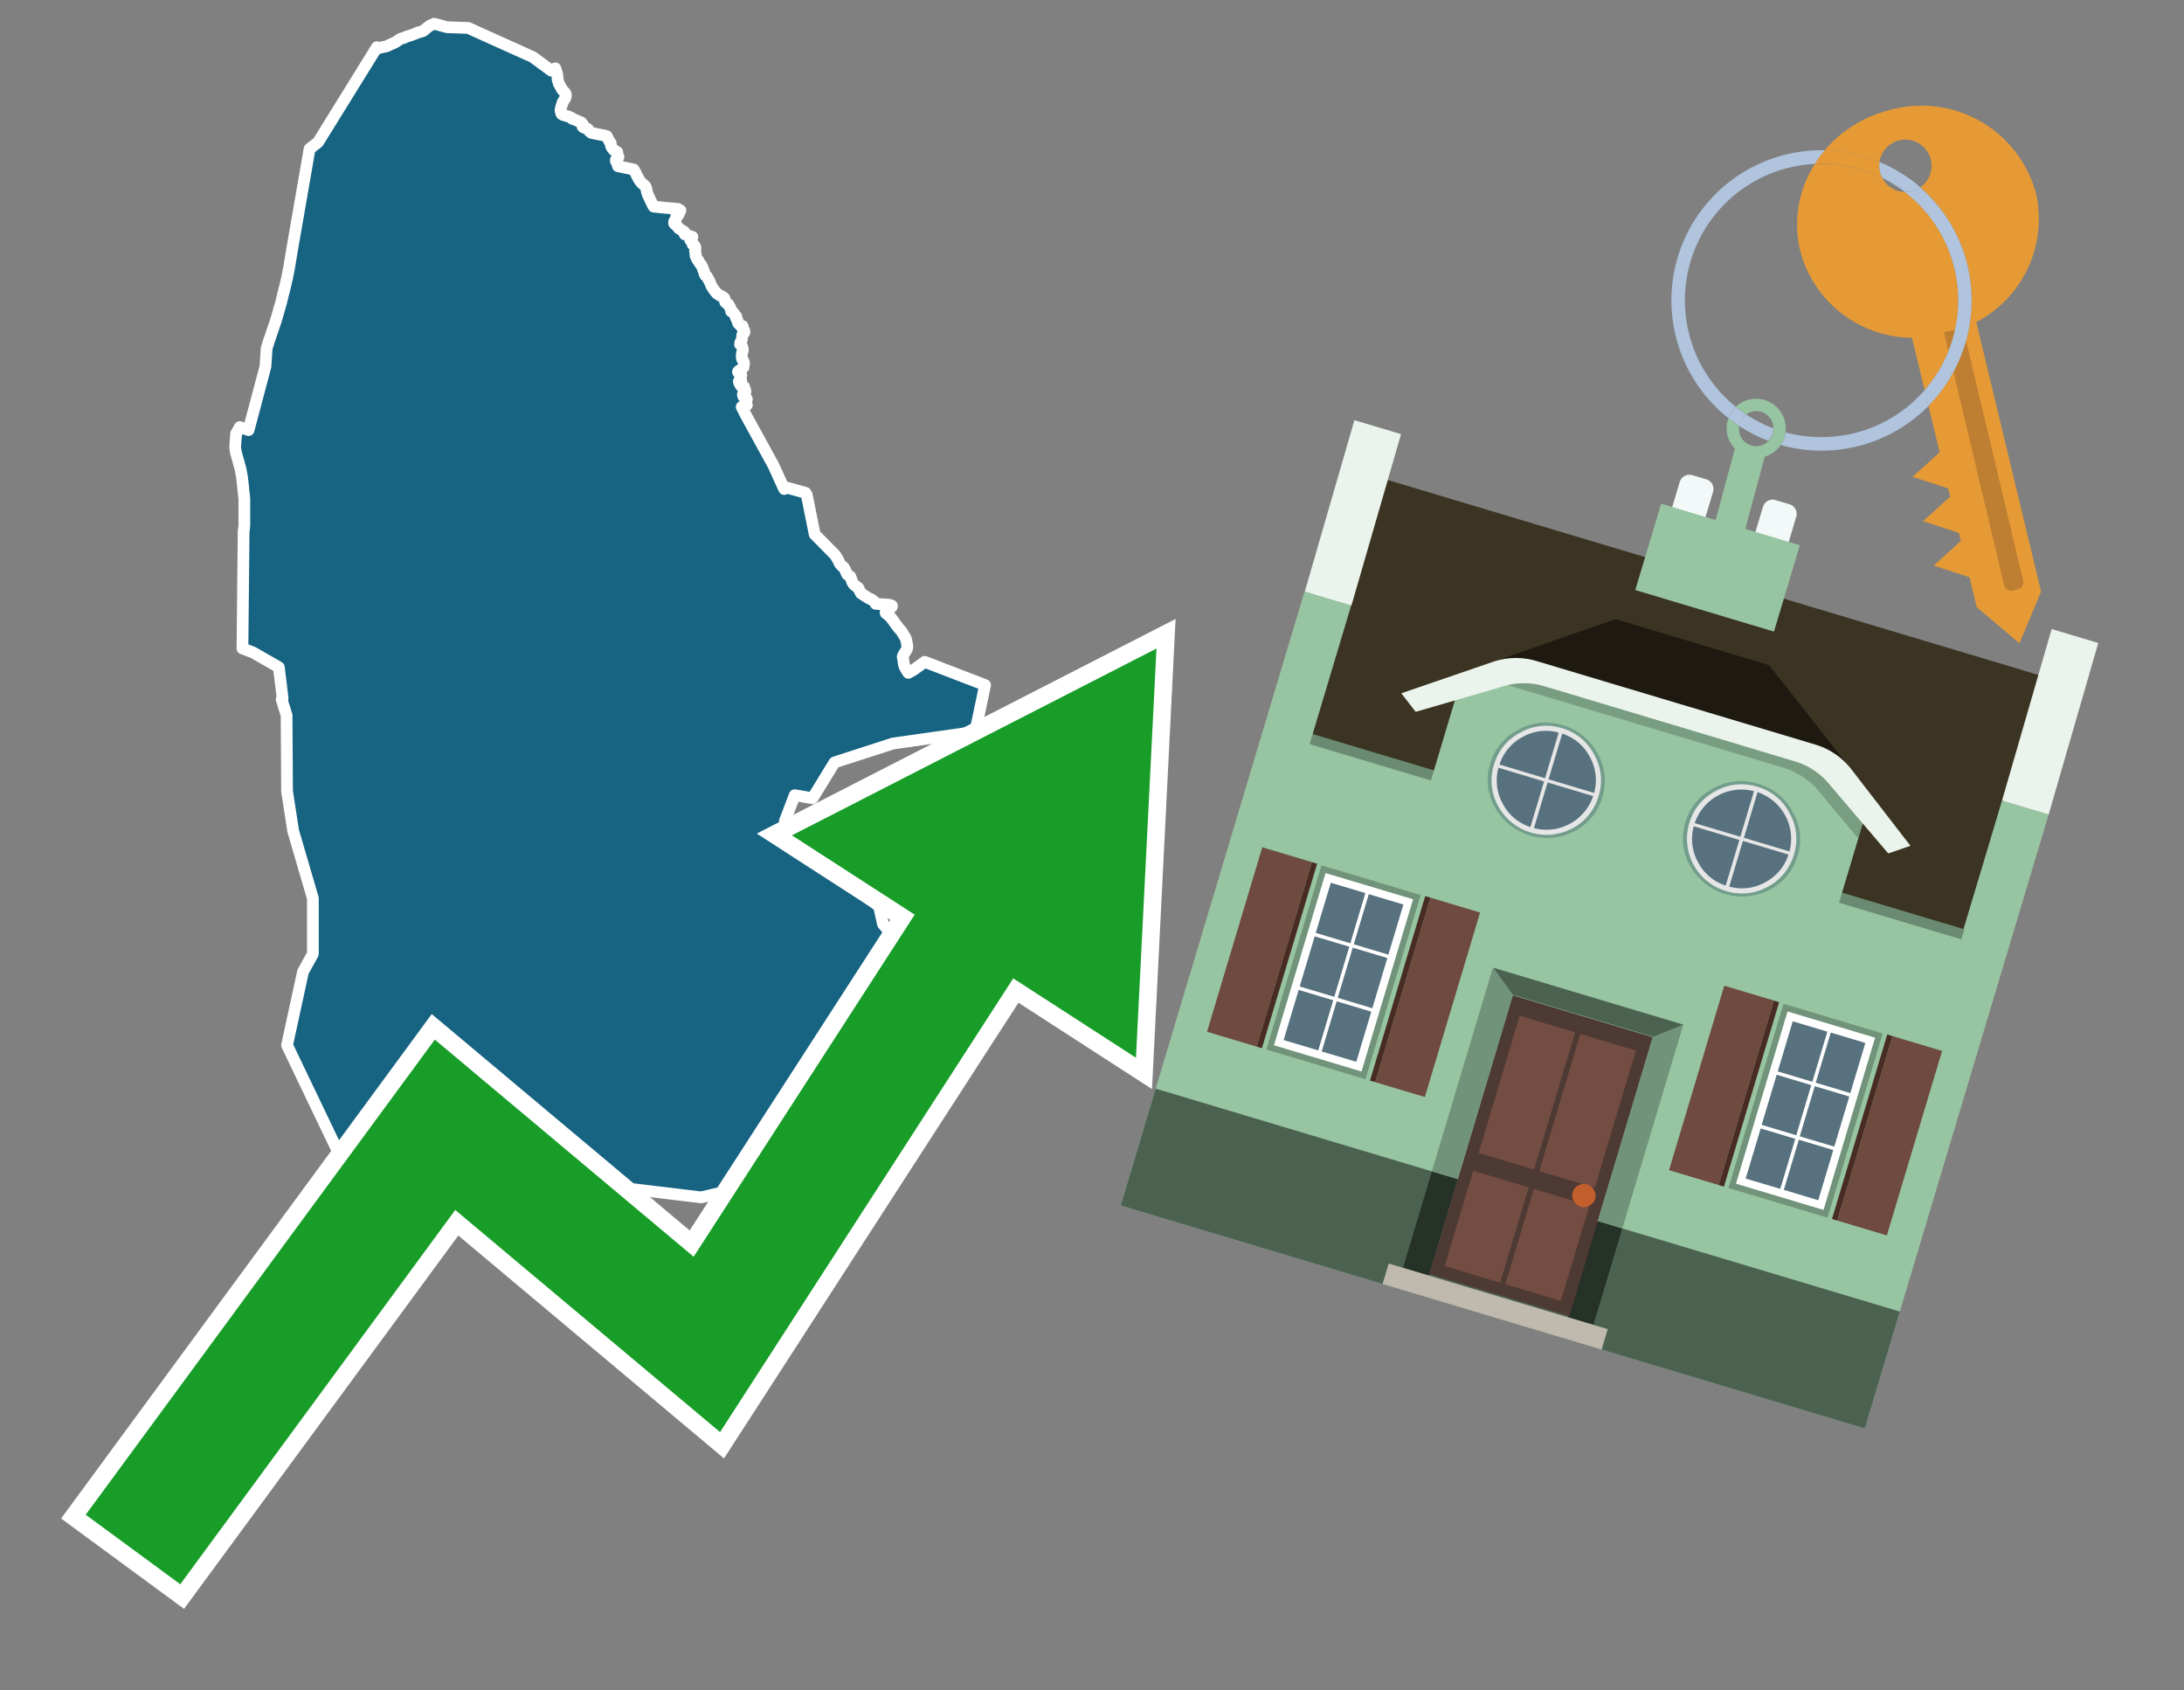<svg id="Text" xmlns="http://www.w3.org/2000/svg" width="93.05" height="72" viewBox="0 0 93.05 72"><rect x="0" y="0" width="93.05" height="72" fill="#808080" stroke="none"/><polygon points="16.06,2.01 16.16,2.04 16.48,1.97 16.58,1.92 16.65,1.89 16.82,1.81 16.88,1.78 16.92,1.75 16.97,1.72 17.01,1.69 17.07,1.65 17.22,1.61 17.28,1.58 17.35,1.55 17.49,1.51 17.62,1.46 17.73,1.42 17.78,1.39 17.94,1.35 18.03,1.32 18.08,1.28 18.26,1.13 18.34,1.08 18.44,1.04 18.5,1.01 19.05,1.16 19.95,1.19 20.02,1.22 20.08,1.25 22.7,2.43 23.49,3.01 23.6,2.95 23.66,2.91 23.74,3.16 23.74,3.2 23.75,3.23 23.76,3.4 23.81,3.56 23.89,3.71 23.94,3.8 23.96,3.83 24.07,3.95 24.1,4 24.1,4.03 24.11,4.06 24.1,4.1 24.1,4.14 24.09,4.17 24.02,4.28 23.99,4.33 23.97,4.37 23.91,4.55 23.88,4.7 23.89,4.74 23.91,4.82 23.93,4.86 24,4.9 24.24,4.97 24.35,5.02 24.38,5.06 24.5,5.1 24.77,5.22 24.83,5.29 24.82,5.39 24.85,5.42 24.92,5.45 25.04,5.49 25.09,5.56 25.11,5.59 25.14,5.62 25.2,5.66 25.48,5.72 25.75,5.77 25.85,5.8 25.9,5.89 25.92,5.94 25.95,6 26.02,6.09 26.02,6.17 26.03,6.2 26.06,6.28 26.15,6.39 26.21,6.42 26.3,6.48 26.3,6.56 26.31,6.61 26.35,6.67 26.34,6.71 26.32,6.75 26.24,6.8 26.24,6.86 26.28,6.91 26.33,7.08 27,7.22 27.01,7.25 27.05,7.31 27.08,7.36 27.14,7.49 27.18,7.56 27.22,7.64 27.26,7.7 27.29,7.74 27.36,7.82 27.43,7.87 27.46,7.9 27.5,7.94 27.51,7.97 27.53,8.02 27.54,8.06 27.55,8.1 27.56,8.16 27.57,8.19 27.6,8.29 27.62,8.33 27.73,8.57 27.81,8.73 27.85,8.8 28.23,8.84 28.56,8.87 28.89,8.9 28.99,8.96 28.91,9.14 28.81,9.21 28.81,9.31 28.73,9.42 28.72,9.45 28.72,9.51 28.75,9.55 28.81,9.6 28.86,9.64 28.91,9.72 28.97,9.76 29.15,9.87 29.16,9.92 29.17,9.98 29.5,10.09 29.41,10.23 29.46,10.26 29.48,10.3 29.51,10.41 29.59,10.46 29.61,10.49 29.63,10.56 29.63,10.59 29.61,10.7 29.63,10.76 29.64,10.8 29.64,10.83 29.63,10.87 29.64,10.91 29.68,10.99 29.71,11.06 29.75,11.09 29.78,11.16 29.8,11.19 29.83,11.23 29.86,11.26 29.88,11.3 29.92,11.37 29.94,11.42 29.95,11.47 29.97,11.51 29.99,11.55 30.01,11.61 30.01,11.64 30.05,11.73 30.11,11.77 30.16,11.86 30.19,11.91 30.25,12.03 30.27,12.08 30.31,12.18 30.36,12.26 30.45,12.39 30.51,12.46 30.54,12.5 30.68,12.59 30.79,12.64 30.86,12.7 30.88,12.76 30.89,12.84 30.9,12.87 31.03,12.96 31.04,12.99 31.05,13.02 31.08,13.05 31.1,13.08 31.12,13.12 31.13,13.16 31.14,13.19 31.15,13.26 31.21,13.29 31.25,13.32 31.28,13.37 31.31,13.42 31.33,13.45 31.37,13.48 31.35,13.52 31.36,13.55 31.4,13.61 31.42,13.64 31.43,13.71 31.45,13.77 31.48,13.8 31.54,13.86 31.64,13.89 31.64,13.92 31.62,13.97 31.66,14.02 31.7,14.06 31.72,14.14 31.7,14.18 31.63,14.26 31.62,14.32 31.61,14.46 31.56,14.56 31.54,14.59 31.53,14.67 31.59,14.7 31.62,14.76 31.65,14.88 31.65,14.92 31.63,14.98 31.62,15.01 31.61,15.04 31.61,15.08 31.6,15.19 31.62,15.3 31.64,15.33 31.68,15.39 31.69,15.42 31.7,15.47 31.7,15.5 31.69,15.53 31.68,15.56 31.68,15.64 31.61,15.7 31.55,15.75 31.47,15.8 31.44,15.84 31.46,15.87 31.48,15.9 31.56,15.93 31.58,15.96 31.58,16 31.56,16.06 31.55,16.13 31.58,16.21 31.48,16.24 31.48,16.27 31.49,16.3 31.54,16.33 31.53,16.36 31.54,16.4 31.57,16.44 31.7,16.47 31.69,16.53 31.7,16.56 31.74,16.59 31.76,16.66 31.75,16.72 31.66,16.76 31.65,16.82 31.67,16.89 31.74,16.92 31.79,16.95 31.82,17 31.8,17.03 31.78,17.07 31.77,17.1 31.76,17.15 31.78,17.2 31.82,17.25 31.6,17.33 31.77,17.67 32.95,19.82 33.41,20.83 33.52,20.77 34.32,20.99 34.37,21.07 34.71,22.76 35.59,23.65 35.65,23.76 35.69,23.81 35.71,23.86 35.76,23.96 35.77,23.99 35.8,24.03 35.87,24.11 35.94,24.16 35.96,24.19 35.98,24.22 36.04,24.35 36.07,24.41 36.09,24.46 36.15,24.51 36.23,24.56 36.25,24.63 36.28,24.69 36.31,24.79 36.38,24.9 36.44,24.95 36.49,24.98 36.57,25.04 36.62,25.15 36.65,25.21 36.67,25.24 36.68,25.27 36.96,25.45 37.01,25.48 37.14,25.54 37.18,25.57 37.25,25.63 37.29,25.67 37.31,25.72 37.9,25.76 38,25.8 38,25.84 37.89,25.94 37.73,26.09 37.74,26.12 37.79,26.15 37.82,26.18 37.88,26.23 37.95,26.3 38.05,26.43 38.14,26.56 38.3,26.77 38.33,26.8 38.41,26.89 38.44,26.94 38.51,27.06 38.57,27.15 38.61,27.26 38.62,27.31 38.64,27.41 38.65,27.48 38.66,27.56 38.64,27.65 38.59,27.73 38.51,27.86 38.47,27.93 38.46,27.98 38.47,28.01 38.48,28.09 38.49,28.15 38.5,28.24 38.51,28.28 38.52,28.34 38.54,28.39 38.57,28.45 38.64,28.57 38.68,28.63 38.7,28.66 38.93,28.53 39.4,28.19 41.97,29.18 41.89,29.56 41.55,31.17 38.04,31.67 35.66,32.44 35.55,32.48 34.62,34 33.86,33.87 33.44,34.97 33.57,35.6 35.04,36.62 36.57,37.93 37.45,38.6 37.62,39.36 38.34,40.21 38.99,40.48 39.75,41.76 39.84,41.92 37.39,44.87 36.43,45.34 36.43,45.42 36.43,45.47 36.37,49.47 29.87,51 18.63,49.65 14.62,49.51 12.23,44.52 12.91,41.39 13.33,40.63 13.33,38.26 12.49,35.39 12.23,33.7 12.21,30.47 12,29.79 12.04,29.73 11.88,28.42 10.78,27.79 10.33,27.62 10.38,22.59 10.4,22.52 10.4,22.47 10.41,22.38 10.41,22.28 10.41,22.24 10.41,22.19 10.41,22.11 10.41,22.08 10.41,21.97 10.41,21.7 10.41,21.65 10.41,21.59 10.41,21.4 10.41,21.35 10.41,21.3 10.41,21.24 10.4,21.17 10.4,21.14 10.36,20.8 10.36,20.74 10.35,20.65 10.34,20.61 10.34,20.54 10.33,20.5 10.32,20.41 10.32,20.38 10.31,20.32 10.3,20.27 10.3,20.24 10.29,20.21 10.27,20.1 10.26,20.03 10.22,19.88 10.17,19.71 10.17,19.68 10.15,19.63 10.14,19.59 10.08,19.38 10.05,19.27 10.04,19.19 10.03,19.14 10.02,19.06 10.02,19.02 10.06,18.47 10.22,18.19 10.59,18.32 11.31,15.61 11.36,14.84 11.46,14.52 11.75,13.67 11.97,12.91 12.06,12.54 12.09,12.43 12.12,12.3 12.14,12.23 12.24,11.8 12.33,11.33 12.44,10.66 13.19,6.34 13.55,6.06 " fill="#166382" stroke="#fff" stroke-linejoin="round" stroke-width="0.5"/><polygon points="49.272 27.624 33.741 35.58 38.97 38.959 29.553 53.529 18.525 44.281 3.652 64.518 7.681 67.479 19.396 51.538 30.678 60.999 43.169 41.673 48.398 45.053 49.272 27.624" fill="none" stroke="#fff" stroke-miterlimit="10" stroke-width="1.5"/><polygon points="49.272 27.624 33.741 35.58 38.97 38.959 29.553 53.529 18.525 44.281 3.652 64.518 7.681 67.479 19.396 51.538 30.678 60.999 43.169 41.673 48.398 45.053 49.272 27.624" fill="#179d28"/><path d="M80.19,7.577a1.16,1.16,0,0,1-.094-.251,1.114,1.114,0,0,1-.018-.429A6.367,6.367,0,0,0,77.743,6.4a5.269,5.269,0,0,0-.423.577c.1,0,.192-.007.288-.007A5.794,5.794,0,0,1,80.19,7.577Z" fill="#e69a35"/><path d="M77.608,6.4A6.394,6.394,0,0,0,73.64,17.81a1.26,1.26,0,0,1,.317-.48A5.821,5.821,0,0,1,77.32,6.981a5.269,5.269,0,0,1,.423-.577Z" fill="#b0c4de"/><path d="M84.2,13.72a4.962,4.962,0,0,0,2.545-5.48,5.047,5.047,0,0,0-6.179-3.566A5.322,5.322,0,0,0,77.743,6.4a6.367,6.367,0,0,1,2.335.493,1.114,1.114,0,1,1,1.736,1.084,6.392,6.392,0,0,1,.347,9.3l.479,1.985-.438.4-.716.648.92.3.6.2.082.341-.438.4-.716.648.92.3.605.2.082.341-.438.4-.716.649.92.3.605.2.307,1.274,1.821,1.534.921-2.2Z" fill="#e69a35"/><path d="M81.154,8.179a1.115,1.115,0,0,1-.964-.6,5.794,5.794,0,0,0-2.582-.6c-.1,0-.192,0-.288.007a4.783,4.783,0,0,0-.625,3.685,4.962,4.962,0,0,0,4.765,3.715L82,16.617a5.82,5.82,0,0,0-.846-8.438Z" fill="#e69a35"/><path d="M74.1,18.142a6.386,6.386,0,0,0,1.232.63.73.73,0,0,0,.224-.527h0a5.783,5.783,0,0,1-1.159-.593A.733.733,0,0,0,74.1,18.142Z" fill="#b0c4de"/><path d="M74.4,17.652q-.228-.152-.44-.322a1.26,1.26,0,0,0-.317.48c.148.117.3.228.46.332A.733.733,0,0,1,74.4,17.652Z" fill="#b0c4de"/><path d="M74.824,16.984a1.257,1.257,0,0,0-.867.346c.141.114.288.222.44.322a.731.731,0,0,1,1.159.593h0a.732.732,0,1,1-1.463,0,.7.7,0,0,1,.007-.1c-.158-.1-.312-.215-.46-.332a1.258,1.258,0,0,0,.273,1.3l-.979,3.635,1.275.341.98-3.639a1.266,1.266,0,0,0,.681-.5,1.249,1.249,0,0,0,.2-.538,1.328,1.328,0,0,0,.012-.168A1.262,1.262,0,0,0,74.824,16.984Z" fill="#97c4a1"/><path d="M85.974,25.1l-.226.053a.3.3,0,0,1-.362-.223l-2.56-10.777.81-.193L86.2,24.736A.3.3,0,0,1,85.974,25.1Z" fill="#bf7f32"/><path d="M80.1,7.326a1.16,1.16,0,0,0,.094.251,5.833,5.833,0,0,1,.964.6,1.137,1.137,0,0,0,.287-.031,1.108,1.108,0,0,0,.373-.167A6.371,6.371,0,0,0,80.078,6.9,1.114,1.114,0,0,0,80.1,7.326Z" fill="#b0c4de"/><path d="M77.608,18.618a5.836,5.836,0,0,1-1.534-.2,1.24,1.24,0,0,1-.2.537,6.4,6.4,0,0,0,6.291-1.666L82,16.617A5.807,5.807,0,0,1,77.608,18.618Z" fill="#b0c4de"/><path d="M81.814,7.981a1.108,1.108,0,0,1-.373.167,1.137,1.137,0,0,1-.287.031A5.82,5.82,0,0,1,82,16.617l.161.667a6.392,6.392,0,0,0-.347-9.3Z" fill="#b0c4de"/><polygon points="83.79 39.753 55.78 31.364 58.988 20.404 86.964 28.783 83.79 39.753 83.79 39.753" fill="#3c3422" fill-rule="evenodd"/><polygon points="81.705 53.32 87.284 34.692 85.297 34.097 83.656 39.575 55.926 31.269 57.567 25.791 55.579 25.196 47.746 51.348 79.451 60.844 81.705 53.32" fill="#97c4a1" fill-rule="evenodd"/><rect x="69.522" y="21.148" width="0.444" height="28.983" transform="translate(15.592 92.226) rotate(-73.326)" opacity="0.3"/><polygon points="87.284 34.692 85.297 34.097 87.411 26.793 89.398 27.388 87.284 34.692 87.284 34.692" fill="#eaf3ec" fill-rule="evenodd"/><polygon points="57.578 25.794 55.591 25.199 57.705 17.896 59.692 18.491 57.578 25.794 57.578 25.794" fill="#eaf3ec" fill-rule="evenodd"/><polygon points="79.451 60.844 80.943 55.865 49.238 46.369 47.747 51.348 79.451 60.844 79.451 60.844" fill="#4c6251" fill-rule="evenodd"/><path d="M71.566,20.528l-.522,1.743,1.418.425.523-1.744a.432.432,0,0,0-.289-.536l-.593-.177A.431.431,0,0,0,71.566,20.528Z" fill="#f3f9f8" fill-rule="evenodd"/><path d="M75.111,21.589l-.522,1.743,1.418.425.522-1.743a.43.43,0,0,0-.289-.536l-.593-.178A.43.43,0,0,0,75.111,21.589Z" fill="#f3f9f8" fill-rule="evenodd"/><polygon points="75.368 28.329 68.829 26.37 63.807 28.121 78.733 32.591 75.368 28.329" fill="#1e1a11"/><polygon points="78.248 32.422 64.442 28.287 62.236 28.998 60.064 36.247 77.453 41.455 79.651 34.116 78.248 32.422" fill="#97c4a1"/><path d="M77.74,32.516S65.088,28.725,65,28.7l-.938.43,11.892,3.562a3.175,3.175,0,0,1,1.532,1l1.685,2.02.327-1.09Z" fill-rule="evenodd" opacity="0.2"/><path d="M77.35,31.716,65.458,28.154a3.041,3.041,0,0,0-1.854.037l-3.9,1.339.611.79,3.626-1.054a3.045,3.045,0,0,1,1.855-.037l10.673,3.2A3.028,3.028,0,0,1,78,33.477l2.45,2.874.945-.325-2.518-3.26A3.036,3.036,0,0,0,77.35,31.716Z" fill="#eaf3ec"/><polygon points="76.683 23.223 70.773 21.453 69.671 25.132 75.581 26.902 76.683 23.223 76.683 23.223" fill="#97c4a1" fill-rule="evenodd"/><g id="Symbol_9_0_Layer2_0_MEMBER_8_MEMBER_21_MEMBER_0_FILL" data-name="Symbol 9 0 Layer2 0 MEMBER 8 MEMBER 21 MEMBER 0 FILL"><path d="M66.584,30.892a2.39,2.39,0,0,0-1.891.189,2.317,2.317,0,0,0-1.2,1.448A2.345,2.345,0,0,0,63.7,34.4a2.528,2.528,0,0,0,3.367,1.008,2.339,2.339,0,0,0,1.2-1.447,2.313,2.313,0,0,0-.208-1.87A2.394,2.394,0,0,0,66.584,30.892Z" fill="#729d8c"/></g><g id="Symbol_9_0_Layer2_0_MEMBER_8_MEMBER_21_MEMBER_1_FILL" data-name="Symbol 9 0 Layer2 0 MEMBER 8 MEMBER 21 MEMBER 1 FILL"><path d="M66.547,31.016a2.241,2.241,0,0,0-1.769.185,2.213,2.213,0,0,0-1.127,1.376,2.239,2.239,0,0,0,.185,1.768,2.341,2.341,0,0,0,3.145.942,2.234,2.234,0,0,0,1.126-1.376,2.207,2.207,0,0,0-.185-1.768A2.237,2.237,0,0,0,66.547,31.016Z" fill="#e6e6e6"/></g><g id="Symbol_9_0_Layer2_0_MEMBER_8_MEMBER_21_MEMBER_2_MEMBER_0_FILL" data-name="Symbol 9 0 Layer2 0 MEMBER 8 MEMBER 21 MEMBER 2 MEMBER 0 FILL"><path d="M65.787,33.284,63.843,32.7a2.036,2.036,0,0,0,.186,1.539,2.015,2.015,0,0,0,1.175.986Z" fill="#58717f"/></g><g id="Symbol_9_0_Layer2_0_MEMBER_8_MEMBER_21_MEMBER_2_MEMBER_1_FILL" data-name="Symbol 9 0 Layer2 0 MEMBER 8 MEMBER 21 MEMBER 2 MEMBER 1 FILL"><path d="M65.827,33.148l.582-1.944a2.01,2.01,0,0,0-1.523.178,2.037,2.037,0,0,0-1,1.183Z" fill="#58717f"/></g><g id="Symbol_9_0_Layer2_0_MEMBER_8_MEMBER_21_MEMBER_2_MEMBER_2_FILL" data-name="Symbol 9 0 Layer2 0 MEMBER 8 MEMBER 21 MEMBER 2 MEMBER 2 FILL"><path d="M67.878,33.91l-1.943-.582-.582,1.944a2.1,2.1,0,0,0,2.525-1.362Z" fill="#58717f"/></g><g id="Symbol_9_0_Layer2_0_MEMBER_8_MEMBER_21_MEMBER_2_MEMBER_3_FILL" data-name="Symbol 9 0 Layer2 0 MEMBER 8 MEMBER 21 MEMBER 2 MEMBER 3 FILL"><path d="M66.558,31.249l-.582,1.943,1.943.582a2.031,2.031,0,0,0-.186-1.539A2.009,2.009,0,0,0,66.558,31.249Z" fill="#58717f"/></g><g id="Symbol_9_0_Layer2_0_MEMBER_8_MEMBER_21_MEMBER_0_FILL-2" data-name="Symbol 9 0 Layer2 0 MEMBER 8 MEMBER 21 MEMBER 0 FILL"><path d="M74.9,33.384a2.4,2.4,0,0,0-1.891.189,2.316,2.316,0,0,0-1.2,1.448,2.341,2.341,0,0,0,.209,1.87A2.527,2.527,0,0,0,75.387,37.9a2.345,2.345,0,0,0,1.2-1.447,2.314,2.314,0,0,0-.209-1.87A2.389,2.389,0,0,0,74.9,33.384Z" fill="#729d8c"/></g><g id="Symbol_9_0_Layer2_0_MEMBER_8_MEMBER_21_MEMBER_1_FILL-2" data-name="Symbol 9 0 Layer2 0 MEMBER 8 MEMBER 21 MEMBER 1 FILL"><path d="M74.867,33.508a2.239,2.239,0,0,0-1.768.185,2.21,2.21,0,0,0-1.127,1.376,2.316,2.316,0,0,0,1.564,2.883,2.261,2.261,0,0,0,1.765-.173A2.237,2.237,0,0,0,76.428,36.4a2.209,2.209,0,0,0-.185-1.769A2.239,2.239,0,0,0,74.867,33.508Z" fill="#e6e6e6"/></g><g id="Symbol_9_0_Layer2_0_MEMBER_8_MEMBER_21_MEMBER_2_MEMBER_0_FILL-2" data-name="Symbol 9 0 Layer2 0 MEMBER 8 MEMBER 21 MEMBER 2 MEMBER 0 FILL"><path d="M74.107,35.776l-1.943-.582a2.031,2.031,0,0,0,.186,1.539,2.009,2.009,0,0,0,1.175.986Z" fill="#58717f"/></g><g id="Symbol_9_0_Layer2_0_MEMBER_8_MEMBER_21_MEMBER_2_MEMBER_1_FILL-2" data-name="Symbol 9 0 Layer2 0 MEMBER 8 MEMBER 21 MEMBER 2 MEMBER 1 FILL"><path d="M74.148,35.64,74.73,33.7a2.1,2.1,0,0,0-2.525,1.362Z" fill="#58717f"/></g><g id="Symbol_9_0_Layer2_0_MEMBER_8_MEMBER_21_MEMBER_2_MEMBER_2_FILL-2" data-name="Symbol 9 0 Layer2 0 MEMBER 8 MEMBER 21 MEMBER 2 MEMBER 2 FILL"><path d="M76.2,36.4l-1.943-.582-.582,1.944a2.015,2.015,0,0,0,1.523-.178A2.036,2.036,0,0,0,76.2,36.4Z" fill="#58717f"/></g><g id="Symbol_9_0_Layer2_0_MEMBER_8_MEMBER_21_MEMBER_2_MEMBER_3_FILL-2" data-name="Symbol 9 0 Layer2 0 MEMBER 8 MEMBER 21 MEMBER 2 MEMBER 3 FILL"><path d="M74.879,33.741,74.3,35.684l1.943.582a2.1,2.1,0,0,0-1.361-2.525Z" fill="#58717f"/></g><polygon points="51.426 43.946 53.542 44.58 55.896 36.723 53.78 36.089 51.426 43.946 51.426 43.946" fill="#6e4a3f" fill-rule="evenodd"/><polygon points="53.542 44.58 53.764 44.647 56.117 36.789 55.896 36.723 53.542 44.58 53.542 44.58" fill="#482b22" fill-rule="evenodd"/><polygon points="60.706 46.726 58.59 46.092 60.943 38.235 63.059 38.868 60.706 46.726 60.706 46.726" fill="#6e4a3f" fill-rule="evenodd"/><polygon points="58.59 46.092 58.368 46.026 60.722 38.168 60.943 38.235 58.59 46.092 58.59 46.092" fill="#482b22" fill-rule="evenodd"/><rect x="53.146" y="39.209" width="8.19" height="4.408" transform="translate(1.145 84.365) rotate(-73.326)" fill="#719379"/><polygon points="60.205 38.304 56.474 37.187 54.277 44.522 58.008 45.639 60.205 38.304 60.205 38.304" fill="#fff" fill-rule="evenodd"/><path d="M59.792,38.527l-.64,2.136-1.474-.442.639-2.135,1.475.441Zm-1.621-.485-.64,2.136-1.474-.442L56.7,37.6l1.474.442Zm-2.158,1.84,1.475.441-.64,2.136-1.474-.441.639-2.136Zm-.683,2.282,1.474.441-.639,2.136L54.69,44.3l.64-2.135Zm.981,2.621.639-2.136,1.475.442-.64,2.135-1.474-.441Zm2.158-1.84L56.994,42.5l.64-2.136,1.474.442-.639,2.136Z" fill="#58717f" fill-rule="evenodd"/><polygon points="80.39 52.621 78.274 51.988 80.628 44.13 82.743 44.764 80.39 52.621 80.39 52.621" fill="#6e4a3f" fill-rule="evenodd"/><polygon points="78.274 51.988 78.053 51.921 80.406 44.064 80.628 44.13 78.274 51.988 78.274 51.988" fill="#482b22" fill-rule="evenodd"/><polygon points="71.111 49.842 73.227 50.476 75.58 42.619 73.464 41.985 71.111 49.842 71.111 49.842" fill="#6e4a3f" fill-rule="evenodd"/><polygon points="73.227 50.476 73.448 50.542 75.802 42.685 75.58 42.619 73.227 50.476 73.227 50.476" fill="#482b22" fill-rule="evenodd"/><rect x="72.83" y="45.105" width="8.19" height="4.408" transform="translate(9.534 107.426) rotate(-73.326)" fill="#719379"/><polygon points="76.159 43.083 79.889 44.2 77.692 51.535 73.962 50.418 76.159 43.083 76.159 43.083" fill="#fff" fill-rule="evenodd"/><path d="M76.381,43.5l1.475.442-.64,2.135-1.475-.441.64-2.136ZM78,43.981l1.474.442-.64,2.136-1.474-.442L78,43.981Zm.791,2.724-.64,2.135L76.679,48.4l.64-2.136,1.474.442Zm-.684,2.282-.639,2.135L76,50.68l.64-2.135,1.474.442Zm-2.26,1.65L74.375,50.2l.639-2.135,1.475.441-.64,2.136Zm-.791-2.724.64-2.135,1.474.441-.639,2.136-1.475-.442Z" fill="#58717f" fill-rule="evenodd"/><polygon points="67.888 56.431 69.118 52.323 68.019 51.994 66.789 56.102 67.888 56.431 67.888 56.431" fill="#263128" fill-rule="evenodd"/><polygon points="60.877 54.331 62.108 50.223 61.007 49.894 59.776 54.002 60.877 54.331 60.877 54.331" fill="#263128" fill-rule="evenodd"/><g id="Symbol_9_0_Layer2_0_MEMBER_8_MEMBER_12_MEMBER_0_FILL" data-name="Symbol 9 0 Layer2 0 MEMBER 8 MEMBER 12 MEMBER 0 FILL"><path d="M70.418,44.178l-5.965-1.786L60.9,54.27l5.964,1.786Z" fill="#4e3a34"/></g><g id="Symbol_9_0_Layer2_0_MEMBER_8_MEMBER_12_MEMBER_1_MEMBER_0_FILL" data-name="Symbol 9 0 Layer2 0 MEMBER 8 MEMBER 12 MEMBER 1 MEMBER 0 FILL"><path d="M65.358,49.815l1.75-5.843-2.363-.708L63,49.107Z" fill="#744d42"/></g><g id="Symbol_9_0_Layer2_0_MEMBER_8_MEMBER_12_MEMBER_1_MEMBER_1_FILL" data-name="Symbol 9 0 Layer2 0 MEMBER 8 MEMBER 12 MEMBER 1 MEMBER 1 FILL"><path d="M67.331,44.039l-1.75,5.842,2.364.708,1.75-5.842Z" fill="#744d42"/></g><g id="Symbol_9_0_Layer2_0_MEMBER_8_MEMBER_12_MEMBER_2_MEMBER_0_FILL" data-name="Symbol 9 0 Layer2 0 MEMBER 8 MEMBER 12 MEMBER 2 MEMBER 0 FILL"><path d="M63.915,54.633l1.215-4.058-2.363-.707-1.215,4.057Z" fill="#744d42"/></g><g id="Symbol_9_0_Layer2_0_MEMBER_8_MEMBER_12_MEMBER_2_MEMBER_1_FILL" data-name="Symbol 9 0 Layer2 0 MEMBER 8 MEMBER 12 MEMBER 2 MEMBER 1 FILL"><path d="M66.5,55.407l1.215-4.057-2.363-.708L64.138,54.7Z" fill="#744d42"/></g><g id="Symbol_9_0_Layer2_0_MEMBER_8_MEMBER_13_FILL" data-name="Symbol 9 0 Layer2 0 MEMBER 8 MEMBER 13 FILL"><path d="M67.959,51.058a.439.439,0,0,0-.045-.367.487.487,0,0,0-.669-.2.445.445,0,0,0-.239.282.457.457,0,0,0,.041.378.481.481,0,0,0,.293.242.459.459,0,0,0,.377-.042A.453.453,0,0,0,67.959,51.058Z" fill="#c35e2d"/></g><g id="Symbol_9_0_Layer2_0_MEMBER_8_MEMBER_14_FILL" data-name="Symbol 9 0 Layer2 0 MEMBER 8 MEMBER 14 FILL"><path d="M64.557,42.047l-.951-.833-2.6,8.68,1.1.329Z" fill="#719379"/></g><g id="Symbol_9_0_Layer2_0_MEMBER_8_MEMBER_15_FILL" data-name="Symbol 9 0 Layer2 0 MEMBER 8 MEMBER 15 FILL"><path d="M71.718,43.643l-1.2.19L68.072,52.01l1.046.313Z" fill="#719379"/></g><g id="Symbol_9_0_Layer2_0_MEMBER_8_MEMBER_16_FILL" data-name="Symbol 9 0 Layer2 0 MEMBER 8 MEMBER 16 FILL"><path d="M63.627,41.22l.836,1.156,5.961,1.786,1.294-.519Z" fill="#4c6251"/></g><polygon points="58.905 54.69 59.166 53.819 68.498 56.614 68.237 57.485 58.905 54.69 58.905 54.69" fill="#c0b9ad" fill-rule="evenodd"/></svg>